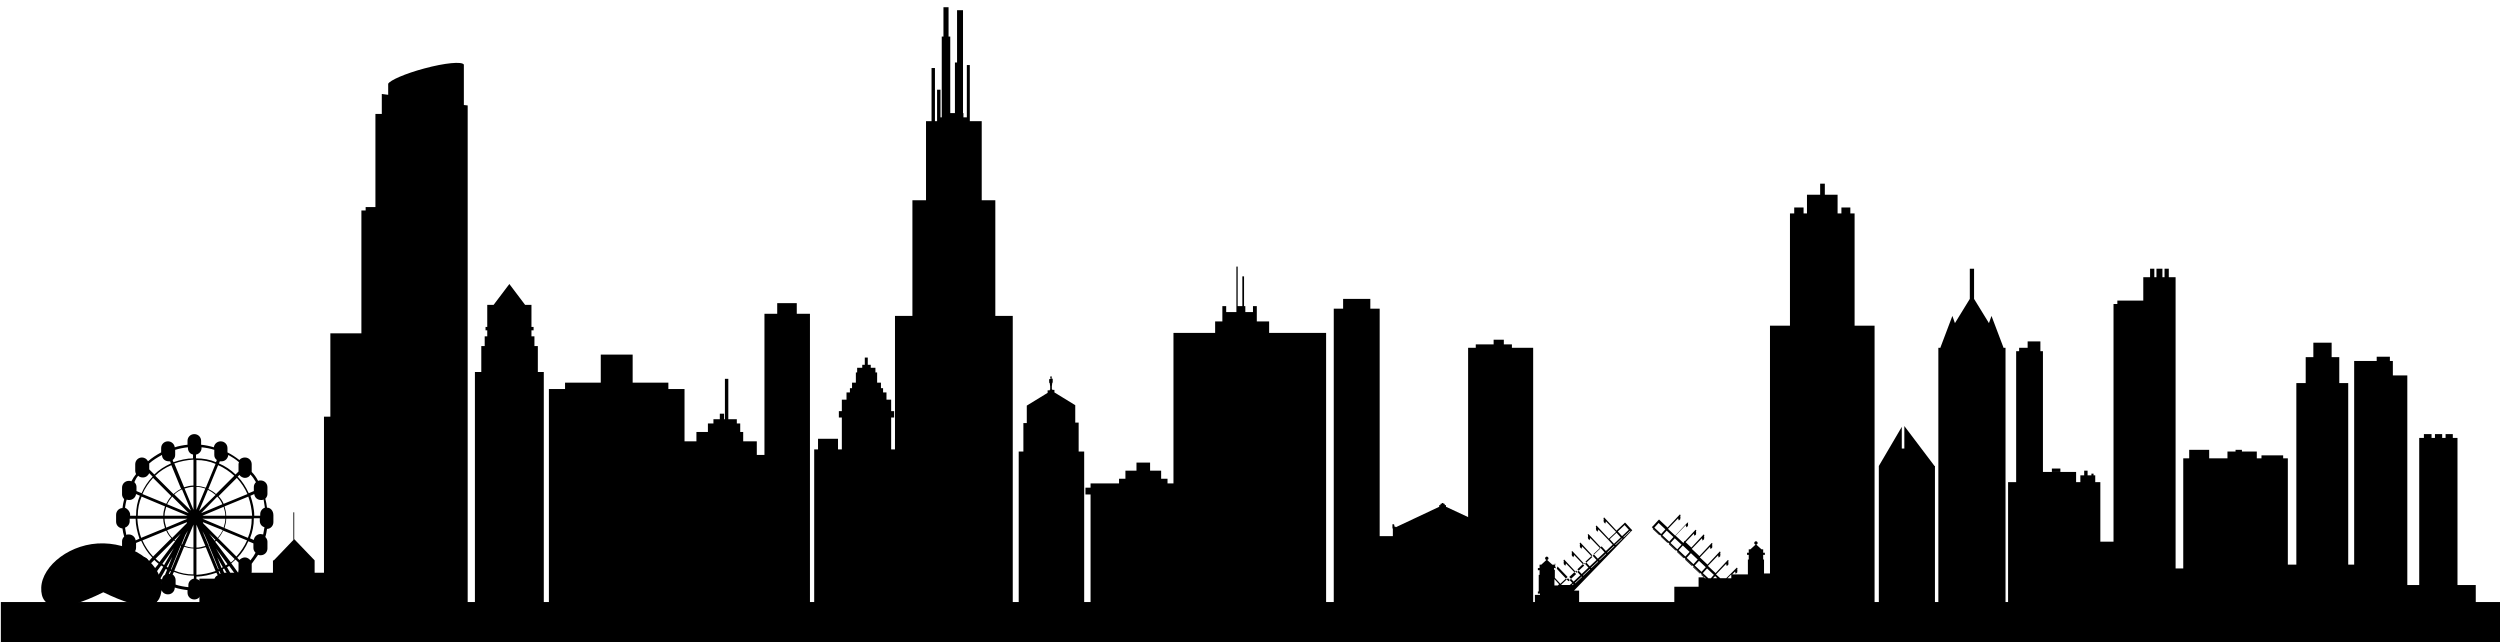<svg width="588" height="151" xmlns="http://www.w3.org/2000/svg">
 <style type="text/css">.st0{fill:#000000;}</style>

 <g>
  <title>background</title>
  <rect fill="none" id="canvas_background" height="153" width="590" y="-1" x="-1"/>
 </g>
 <g>
  <title>Layer 1</title>
  <g id="svg_1">
   <polygon id="svg_2" points="479.9,82.6 479.9,80.3 476.9,80.3 476.9,81.8 474.9,81.8 474.9,82.6 474.2,82.6 474.2,145.7 480.5,145.7 480.5,82.6 " class="st0"/>
   <polygon id="svg_3" points="576.9,103 576.9,102.1 575.2,102.1 575.2,103 574.4,103 574.4,102.1 572.7,102.1 572.7,103 571.9,103 571.9,102.1 570.1,102.1 570.1,103 569,103 569,142.3 578,142.3 578,103 " class="st0"/>
   <polygon id="svg_4" points="550.2,90.1 550.2,84 548.4,84 548.4,80.6 544.1,80.6 544.1,84 542.3,84 542.3,90.1 540.1,90.1 540.1,142.8 552.3,142.8 552.3,90.1 " class="st0"/>
   <polygon id="svg_5" points="322.3,72.6 322.3,70.3 315.9,70.3 315.9,72.6 313.7,72.6 313.7,143.1 324.5,143.1 324.5,72.6 " class="st0"/>
   <polygon id="svg_6" points="298.5,78.3 298.5,75.6 295.6,75.6 295.6,73.4 295.6,72 294.7,72 294.7,73.4 292.9,73.4 292.9,72 292.6,72 292.6,65 292.2,65 292.2,72 291.1,72 291.1,62.7 290.8,62.7 290.8,72 290.8,72.7 290.8,73.4 288.4,73.4 288.4,72 287.5,72 287.5,73.4 287.5,75.6 285.8,75.6 285.8,78.3 276,78.3 276,142.1 311.9,142.1 311.9,78.3 " class="st0"/>
   <polygon id="svg_7" points="505.4,71.5 505.4,70.7 498,70.7 498,71.5 497.1,71.5 497.1,143.1 506.3,143.1 506.3,71.5 " class="st0"/>
   <polygon id="svg_8" points="234.1,74.3 234.1,47.1 230.9,47.1 230.9,28.5 228.1,28.5 228.1,15.3 227.4,15.3 227.4,27.6 226.6,27.6 226.6,26.6 226.5,26.6 226.5,2.4 225.1,2.4 225.1,14.7 224.6,14.7 224.6,26.6 223.5,26.6 223.5,8.6 223.1,8.6 223.1,1.7 221.9,1.7 221.9,8.6 221.5,8.6 221.5,27.6 221.2,27.6 221.2,21.1 220.4,21.1 220.4,28.5 219.9,28.5 219.9,16 219.1,16 219.1,28.5 217.8,28.5 217.8,47.1 214.6,47.1 214.6,74.3 210.5,74.3 210.5,142.3 214.6,142.3 234.1,142.3 238.2,142.3 238.2,74.3 " class="st0"/>
   <polygon id="svg_9" points="562.8,88.3 562.8,84.9 562.1,84.9 562.1,83.9 559,83.9 559,84.9 553.7,84.9 553.7,88.3 553.7,89.8 553.7,142.2 566.2,142.2 566.2,88.3 " class="st0"/>
   <polygon id="svg_10" points="537,107.8 537,107.1 531.9,107.1 531.9,107.8 530.8,107.8 530.8,106.2 527.3,106.2 527.3,105.8 525.8,105.8 525.8,106.2 523.9,106.2 523.9,107.8 519.6,107.8 519.6,105.8 514.9,105.8 514.9,107.8 513.5,107.8 513.5,142.3 538.1,142.3 538.1,107.8 " class="st0"/>
   <polygon id="svg_11" points="355.6,81.8 355.6,81 353.7,81 353.7,79.9 351.3,79.9 351.3,81 347.1,81 347.1,81.8 345.3,81.8 345.3,143.5 360.6,143.5 360.6,81.8 " class="st0"/>
   <polygon id="svg_12" points="436.2,76.6 436.2,50.2 435.2,50.2 435.2,48.8 433.1,48.8 433.1,50.2 432.2,50.2 432.2,45.8 429.2,45.8 429.2,43.2 428.1,43.2 428.1,45.8 425,45.8 425,50.2 424.2,50.2 424.2,48.8 422,48.8 422,50.2 421,50.2 421,76.6 416.3,76.6 416.3,142.3 421,142.3 436.2,142.3 440.9,142.3 440.9,76.6 " class="st0"/>
   <polygon id="svg_13" points="187.4,73.8 187.4,71.3 182.8,71.3 182.8,73.8 179.8,73.8 179.8,142.5 190.5,142.5 190.5,73.8 " class="st0"/>
   <polygon id="svg_14" points="510.1,65.2 510.1,63.2 509.1,63.2 509.1,65.2 508.6,65.2 508.6,63.2 507.2,63.2 507.2,65.2 506.7,65.2 506.7,63.2 505.7,63.2 505.7,65.2 504.1,65.2 504.1,142.6 511.7,142.6 511.7,65.2 " class="st0"/>
   <polygon id="svg_15" points="455,109.6 447.9,100.2 447.9,105.5 447.3,105.5 447.3,100.4 441.9,109.6 441.9,109.6 441.9,110.3 441.9,142.3 455.1,142.3 455.1,109.6 " class="st0"/>
   <g id="svg_16">
    <polygon id="svg_17" points="492.8,113.4 492.8,111.8 492.4,111.8 492.4,111.4 491.9,111.4 491.9,111.8 491,111.8 491,110.7 490.2,110.7 490.2,111.8 489.3,111.8 489.3,113.4 488.3,113.4 488.3,111 476.9,111 476.9,113.4 472.3,113.4 472.3,142.9 494,142.9 494,113.4 " class="st0"/>
    <rect id="svg_18" height="0.8" width="2" class="st0" y="110.2" x="482.6"/>
   </g>
   <rect id="svg_19" height="15.5" width="15.8" class="st0" y="127.5" x="196.6"/>
   <rect id="svg_20" height="4.9" width="7.9" class="st0" y="138" x="393.8"/>
   <rect id="svg_21" height="9.8" width="20.8" class="st0" y="133.7" x="509.2"/>
   <rect id="svg_22" height="5.6" width="23.3" class="st0" y="137.6" x="559"/>
   <rect id="svg_23" height="10.2" width="23.3" class="st0" y="132.8" x="533.7"/>
   <rect id="svg_24" height="16.1" width="7.9" class="st0" y="127.4" x="491.3"/>
   <path id="svg_25" d="m253.7,106.1l0,-6.7l-0.8,0l0,-4.1l-4.9,-3l0,-0.6l-0.5,0l0,-0.1l-0.1,-0.1l0,-0.7l0.1,-0.8l0.1,0c0,0 0,-0.8 0,-0.9c-0.1,0 -0.3,-0.1 -0.3,-0.1l0,0l0,-0.1c0,0 0.1,-0.1 0.1,-0.2c0,-0.1 -0.1,-0.2 -0.2,-0.2c-0.1,0 -0.2,0.1 -0.2,0.2c0,0.1 0,0.1 0.1,0.2l0,0.1l0,0.1c0,0 -0.2,0 -0.3,0.1c-0.1,0 0,0.9 0,0.9l0.1,0l0.1,0.8l0,0.7l-0.1,0.1l0,0.1l-0.5,0l0,0.6l-4.9,3l0,4.1l-0.8,0l0,6.7l-1.1,0l0,37l15.4,0l0,-37l-1.3,0l0,-0.1z" class="st0"/>
   <polygon id="svg_26" points="215.2,105.7 215.2,103.2 210.5,103.2 210.5,105.7 209.6,105.7 209.6,98.2 210.3,98.2 210.3,96.7 209.6,96.7 209.6,94 208.5,94 208.5,92.3 207.7,92.3 207.7,91.3 207.2,91.3 207.2,90 206.3,90 206.3,88.9 206.3,87.6 205.9,87.6 205.9,86.5 204.8,86.5 204.8,85.8 204.1,85.8 204.1,84.1 203.4,84.1 203.4,85.8 202.8,85.8 202.8,86.5 201.6,86.5 201.6,87.6 201.3,87.6 201.3,88.9 201.3,90 200.4,90 200.4,91.3 199.9,91.3 199.9,92.3 199.1,92.3 199.1,94 198,94 198,96.7 197.3,96.7 197.3,98.2 198,98.2 198,105.7 197.1,105.7 197.1,103.2 192.4,103.2 192.4,105.7 191.5,105.7 191.5,142.3 216.1,142.3 216.1,105.7 " class="st0"/>
   <polygon id="svg_27" points="282.5,114.7 281.3,114.7 281.3,113.7 274.6,113.7 274.6,112.6 273.1,112.6 273.1,110.7 270.5,110.7 270.5,108.8 267.3,108.8 267.3,110.7 264.7,110.7 264.7,112.6 263.2,112.6 263.2,113.7 256.5,113.7 256.5,114.7 255.3,114.7 255.3,116.3 256.5,116.3 256.5,144.7 281.3,144.7 281.3,116.3 282.5,116.3 " class="st0"/>
   <polygon id="svg_28" points="351.1,126.1 351.1,124.3 351.2,124.3 351.2,124 351.2,123.6 351.2,123.3 350.8,123.3 350.8,123.6 350.7,123.6 350.7,124 350.4,124 350.4,124 340.1,119.2 340.1,118.8 339.8,118.8 339.8,118.5 339.5,118.5 339.5,118.3 339.1,118.3 339.1,118.5 338.8,118.5 338.8,118.8 338.5,118.8 338.5,119.2 328.3,124 328.3,123.9 328,123.9 328,123.6 327.9,123.6 327.9,123.3 327.5,123.3 327.5,123.6 327.5,123.9 327.5,124.3 327.6,124.3 327.6,126.1 320.3,126.1 320.3,142.3 327.6,142.3 327.8,142.3 350.8,142.3 351.1,142.3 358.4,142.3 358.4,126.1 " class="st0"/>
   <g id="svg_29">
    <path id="svg_30" d="m383.9,124.7l-0.1,-0.1l0,0l-0.1,-0.1l0,0l-0.2,-0.2l0,0l-1,-1.1l0,0l-0.3,-0.3l0,0l-0.3,0.3l-1.6,1.5l-0.1,0.1l-2.9,-3.1l-0.1,0.1l0,0l-0.1,0.1l0.1,0.1c0,0 0,0.1 0,0.1c0,0.1 0,0.1 0,0.2c0,0.1 -0.1,0.1 0,0.3c0,0 0,0.1 0,0.2c0,0 0.1,0 0.1,0.1c0.1,0.1 0.1,0.1 0.2,0.2c0,0 0.1,0.1 0.1,0c0,0 0,-0.1 0,-0.1c0,-0.2 0.2,-0.2 0.1,-0.3c0,0 0,0 0,-0.1l2.4,2.5l0,0l-1.6,1.5l-0.1,0.1l-2.9,-3.1l-0.1,0.1l0,0l-0.1,0.1l0.1,0.1c0,0 0,0.1 0,0.1c0,0.1 0,0.1 0,0.2c0,0.1 -0.1,0.1 0,0.3c0,0 0,0.1 0,0.2c0,0 0.1,0 0.1,0.1c0.1,0.1 0.1,0.1 0.2,0.2c0,0 0.1,0.1 0.1,0c0,0 0,-0.1 0,-0.1c0,-0.2 0.2,-0.2 0.1,-0.3c0,0 0,0 0,-0.1l2.4,2.5l-0.1,0.1l-1.6,1.5l-0.1,0.1l-2.9,-3.1l-0.1,0.1l0,0l-0.1,0.1l0.1,0.1c0,0 0,0.1 0,0.1c0,0.1 0,0.1 0,0.2c0,0.1 -0.1,0.1 0,0.3c0,0 0,0.1 0,0.2c0,0 0.1,0 0.1,0.1c0.1,0.1 0.1,0.1 0.2,0.2c0,0 0.1,0.1 0.1,0c0,0 0,-0.1 0,-0.1c0,-0.2 0.2,-0.2 0.1,-0.3c0,0 0,0 0,-0.1l2.4,2.5l-0.1,0.1l-1.6,1.5l-0.1,0.1l-2.9,-3.1l-0.1,0.1l0,0l-0.1,0.1l0.1,0.1c0,0 0,0.1 0,0.1c0,0.1 0,0.1 0,0.2c0,0.1 -0.1,0.1 0,0.3c0,0 0,0.1 0,0.2c0,0 0.1,0 0.1,0.1c0.1,0.1 0.1,0.1 0.2,0.2c0,0 0.1,0.1 0.1,0c0,0 0,-0.1 0,-0.1c0,-0.2 0.2,-0.2 0.1,-0.3c0,0 0,0 0,-0.1l2.4,2.5l-0.1,0.1l-1.6,1.5l-0.1,0.1l-2.9,-3.1l-0.1,0.1l0,0l-0.1,0.1l0.1,0.1c0,0 0,0.1 0,0.1c0,0.1 0,0.1 0,0.2c0,0.1 -0.1,0.1 0,0.3c0,0 0,0.1 0,0.2c0,0 0.1,0 0.1,0.1c0.1,0.1 0.1,0.1 0.2,0.2c0,0 0.1,0.1 0.1,0c0,0 0,-0.1 0,-0.1c0,-0.2 0.2,-0.2 0.1,-0.3c0,0 0,-0.1 0,-0.1l2.4,2.5l-0.1,0.1l-1.6,1.5l-0.1,0.1l-2.9,-3.1l-0.1,0.1l0,0l-0.1,0.1l0.1,0.1c0,0 0,0.1 0,0.1c0,0.1 0,0.1 0,0.2c0,0.1 -0.1,0.1 0,0.3c0,0 0,0.1 0,0.2c0,0 0.1,0 0.1,0.1c0.1,0.1 0.1,0.1 0.2,0.2c0,0 0.1,0.1 0.1,0c0,0 0,-0.1 0,-0.1c0,-0.2 0.2,-0.2 0.1,-0.3c0,0 0,-0.1 0,-0.1l2.4,2.5l-0.1,0.1l-1.6,1.5l-0.1,0.1l-2.9,-3.1l-0.1,0.1l0,0l0,0l0,-0.1l-0.4,0l0,-0.8l-0.4,0l-1.2,-1.1c0.2,-0.1 0.3,-0.2 0.3,-0.4c0,-0.2 -0.2,-0.4 -0.4,-0.4c-0.2,0 -0.4,0.2 -0.4,0.4c0,0.2 0.1,0.3 0.3,0.4l-1.2,1.1l-0.4,0l0,0.8l-0.4,0l0,0.5l0.4,0l0,1.1l-0.2,0l0,3.9l-0.2,0l0,0.5l0.5,0l0,0.3l-1.2,0l0,3.7l3.5,0l1.5,0l5.4,0l0,-4.7l-1.2,0l13.7,-14.2zm-17.3,12.8l-0.2,0.2l-0.8,0l0,-1.5l1.1,1.2l-0.1,0.1zm3.1,0.1l0.3,-0.3l0.1,0.1l-0.2,0.2l-0.2,0zm0.8,-0.4l-0.1,-0.1l1.6,-1.5l0.1,0.1l-1.6,1.5zm1.9,-1.8l-0.1,-0.1l1.6,-1.5l0.1,0.1l-1.6,1.5zm1.9,-1.8l-0.1,-0.1l1.6,-1.5l0.1,0.1l-1.6,1.5zm1.9,-1.8l-0.1,-0.1l1.6,-1.5l0.1,0.1l-1.6,1.5zm1.9,-1.8l-0.1,-0.1l1.6,-1.5l0.1,0.1l-1.6,1.5zm1.9,-1.8l-0.1,-0.1l1.6,-1.5l0.1,0.1l-1.6,1.5zm3.5,-3.3l-1.6,1.5l-0.1,-0.1l1.6,-1.5l0.1,0.1zm-1.4,-1.4l1,1.1l-1.6,1.5l-1,-1.1l1.6,-1.5zm-1.9,1.8l1,1.1l-1.6,1.5l-1,-1.1l1.6,-1.5zm-1.9,1.7l1,1.1l-1.6,1.5l-1,-1.1l1.6,-1.5zm-1.9,1.8l1,1.1l-1.6,1.5l-1,-1.1l1.6,-1.5zm-1.9,1.8l1,1.1l-1.6,1.5l-1,-1.1l1.6,-1.5zm-1.9,1.8l1,1.1l-1.6,1.5l-1,-1.1l1.6,-1.5zm-1.9,1.8l1,1.1l-1.6,1.5l-1,-1.1l1.6,-1.5zm-1.9,1.8l1,1.1l-0.6,0.5l-1.9,0l-0.1,-0.1l1.6,-1.5zm-3.5,-3.2l0.4,0l0,-0.3l0.1,0.1c0,0 0,0.1 0,0.1c0,0.1 0,0.1 0,0.2c0,0.1 -0.1,0.1 0,0.3c0,0 0,0.1 0,0.2c0,0 0.1,0 0.1,0.1c0.1,0.1 0.1,0.1 0.2,0.2c0,0 0.1,0.1 0.1,0c0,0 0,-0.1 0,-0.1c0,-0.2 0.2,-0.2 0.1,-0.3c0,0 0,-0.1 0,-0.1l2.4,2.5l-0.1,0.1l-1.6,1.5l0,0l-1.3,-1.4l0,-1.9l-0.2,0l0,-1.2l-0.2,0z" class="st0"/>
    <path id="svg_31" d="m414.9,135.1l0,-3.5l-0.2,0l0,-1.1l0.4,0l0,-0.5l-0.4,0l0,-0.8l-0.4,0l-1.2,-1.1c0.2,-0.1 0.3,-0.2 0.3,-0.4c0,-0.2 -0.2,-0.4 -0.4,-0.4c-0.2,0 -0.4,0.2 -0.4,0.4c0,0.2 0.1,0.3 0.3,0.4l-1.2,1.1l-0.4,0l0,0.8l-0.4,0l0,0.5l0.4,0l0,1.1l-0.2,0l0,3.5l-3.7,0l0.7,-0.7c0,0 0,0 0,0.1c0,0.1 0.1,0.2 0.1,0.3c0,0 0,0.1 0,0.1c0,0.1 0.1,0 0.1,0c0.1,-0.1 0.1,-0.1 0.2,-0.2c0,0 0.1,0 0.1,-0.1c0,0 0,-0.1 0,-0.2c0.1,-0.2 0,-0.2 0,-0.3c0,-0.1 0,-0.1 0,-0.2c0,0 0,-0.1 0,-0.1l0.1,-0.1l-0.1,-0.1l0,0l-0.1,-0.1l-2.5,2.5l-1.4,0l-0.9,-0.8l-0.1,-0.1l2.4,-2.5c0,0 0,0 0,0.1c0,0.1 0.1,0.2 0.1,0.3c0,0 0,0.1 0,0.1c0,0.1 0.1,0 0.1,0c0.1,-0.1 0.1,-0.1 0.2,-0.2c0,0 0.1,0 0.1,-0.1c0,0 0,-0.1 0,-0.2c0.1,-0.2 0,-0.2 0,-0.3c0,-0.1 0,-0.1 0,-0.2c0,0 0,-0.1 0,-0.1l0.1,-0.1l-0.1,-0.1l0,0l-0.1,-0.1l-2.9,3.1l-0.1,-0.1l-1.6,-1.5l-0.1,-0.1l2.4,-2.5c0,0 0,0 0,0.1c0,0.1 0.1,0.2 0.1,0.3c0,0 0,0.1 0,0.1c0,0.1 0.1,0 0.1,0c0.1,-0.1 0.1,-0.1 0.2,-0.2c0,0 0.1,0 0.1,-0.1c0,0 0,-0.1 0,-0.2c0.1,-0.2 0,-0.2 0,-0.3c0,-0.1 0,-0.1 0,-0.2c0,0 0,-0.1 0,-0.1l0.1,-0.1l-0.1,-0.1l0,0l-0.1,-0.1l-2.9,3.1l-0.1,-0.1l-1.6,-1.5l-0.1,-0.1l2.4,-2.5c0,0 0,0 0,0.1c0,0.1 0.1,0.2 0.1,0.3c0,0 0,0.1 0,0.1c0,0.1 0.1,0 0.1,0c0.1,-0.1 0.1,-0.1 0.2,-0.2c0,0 0.1,0 0.1,-0.1c0,0 0,-0.1 0,-0.2c0.1,-0.2 0,-0.2 0,-0.3c0,-0.1 0,-0.1 0,-0.2c0,0 0,-0.1 0,-0.1l0.1,-0.1l-0.1,-0.1l0,0l-0.1,-0.1l-2.9,3.1l-0.1,-0.1l-1.6,-1.5l-0.1,-0.1l2.4,-2.5c0,0 0,0 0,0.1c0,0.1 0.1,0.2 0.1,0.3c0,0 0,0.1 0,0.1c0,0.1 0.1,0 0.1,0c0.1,-0.1 0.1,-0.1 0.2,-0.2c0,0 0.1,0 0.1,-0.1c0,0 0,-0.1 0,-0.2c0.1,-0.2 0,-0.2 0,-0.3c0,-0.1 0,-0.1 0,-0.2c0,0 0,-0.1 0,-0.1l0.1,-0.1l-0.1,-0.1l0,0l-0.1,-0.1l-2.9,3.1l-0.1,-0.1l-1.6,-1.5l-0.1,0.8l2.4,-2.5c0,0 0,0 0,0.1c0,0.1 0.1,0.2 0.1,0.3c0,0 0,0.1 0,0.1c0,0 0.1,0 0.1,0c0.1,-0.1 0.1,-0.1 0.2,-0.2c0,0 0.1,0 0.1,-0.1c0,0 0,-0.1 0,-0.2c0.1,-0.2 0,-0.2 0,-0.3c0,-0.1 0,-0.1 0,-0.2c0,0 0,-0.1 0,-0.1l0.1,-0.1l-0.1,-0.1l0,0l-0.1,-0.1l-2.9,3.1l-0.1,-0.1l-1.6,-1.5l-0.1,-0.1l2.4,-2.5c0,0 0,0 0,0.1c0,0.1 0.1,0.2 0.1,0.3c0,0 0,0.1 0,0.1c0,0 0.1,0 0.1,0c0.1,-0.1 0.1,-0.1 0.2,-0.2c0,0 0.1,0 0.1,-0.1c0,0 0,-0.1 0,-0.2c0.1,-0.2 0,-0.2 0,-0.3c0,-0.1 0,-0.1 0,-0.2c0,0 0,-0.1 0,-0.1l0.1,-0.1l-0.1,0.2l0,0l-0.1,-0.1l-2.9,3.1l-0.1,-0.1l-1.6,-1.5l0,0l2.4,-2.5c0,0 0,0 0,0.1c0,0.1 0.1,0.2 0.1,0.3c0,0 0,0.1 0,0.1c0,0 0.1,0 0.1,0c0.1,-0.1 0.1,-0.1 0.2,-0.2c0,0 0.1,0 0.1,-0.1c0,0 0,-0.1 0,-0.2c0.1,-0.2 0,-0.2 0,-0.3c0,-0.1 0,-0.1 0,-0.2c0,0 0,-0.1 0,-0.1l0.1,-0.1l-0.1,-0.1l0,0l-0.1,-0.1l-2.9,3.1l-0.1,-0.1l-1.6,-1.5l-0.3,-0.3l0,0l-0.3,0.3l0,0l-1,1.1l0,0l-0.2,0.2l0,0l-0.1,0.1l0,0l-0.1,0.1l12.5,11.8l-1.5,0l0,6.3l7.9,0l1.3,0l7.6,0l0,-7.2l-1.4,0l0,0.2zm-7.7,0l0,0.9l-0.9,0l0.9,-0.9zm-3.8,0.4l0.5,0.5l-1,0l0.5,-0.5zm-1.9,-1.8l1.6,1.5l-0.7,0.8l-0.6,0l-1.3,-1.2l1,-1.1zm-1.9,-1.8l1.6,1.5l-1,1.1l-1.6,-1.5l1,-1.1zm-1.9,-1.8l1.6,1.5l-1,1.1l-1.6,-1.5l1,-1.1zm-1.9,-1.8l1.6,1.5l-1,1.1l-1.6,-1.5l1,-1.1zm-1.9,-1.7l1.6,1.5l-1,1.1l-1.6,-1.5l1,-1.1zm-1.9,-1.8l1.6,1.5l-1,1.1l-1.6,-1.5l1,-1.1zm-1.9,-1.8l1.6,1.5l-1,1.1l-1.6,-1.5l1,-1.1zm0.2,2.9l-1.6,-1.5l0.1,-0.1l1.6,1.5l-0.1,0.1zm1.9,1.8l-1.6,-1.5l0.1,-0.1l1.6,1.5l-0.1,0.1zm1.9,1.8l-1.6,-1.5l0.1,-0.1l1.6,1.5l-0.1,0.1zm1.9,1.8l-1.6,-1.5l0.1,-0.1l1.6,1.5l-0.1,0.1zm1.9,1.8l-1.6,-1.5l0.1,-0.1l1.6,1.5l-0.1,0.1zm1.9,1.8l-1.6,-1.5l0.1,-0.1l1.6,1.5l-0.1,0.1zm0.3,0.3l0.1,-0.1l1,0.9l-0.2,0l-0.9,-0.8z" class="st0"/>
   </g>
   <polygon id="svg_32" points="471.2,81.8 471.2,81.7 468.4,74.3 467.8,76 464.3,70.3 464.3,70.3 464.3,63.2 463.3,63.2 463.3,70.3 463.3,70.3 459.8,76 459.2,74.3 456.4,81.7 456.4,81.8 455.9,81.8 455.9,142 471.7,142 471.7,81.8 " class="st0"/>
   <polygon id="svg_33" points="126.5,87.5 126.5,81.4 125.7,81.4 125.7,79.1 125,79.1 125,77.7 125.5,77.7 125.5,76.9 125,76.9 125,71.7 123.5,71.7 119.8,66.8 116.1,71.7 114.6,71.7 114.6,76.9 114.2,76.9 114.2,77.7 114.6,77.7 114.6,79.1 114,79.1 114,81.4 113.2,81.4 113.2,87.5 111.7,87.5 111.7,143.1 127.9,143.1 127.9,87.5 " class="st0"/>
   <polygon id="svg_34" points="157.2,91.5 157.2,90 148.8,90 148.8,83.4 141.3,83.4 141.3,90 132.9,90 132.9,91.5 129.1,91.5 129.1,143 161,143 161,91.5 " class="st0"/>
   <polygon id="svg_35" points="178,107 178,103.8 174.8,103.8 174.8,101.6 174.1,101.6 174.1,99.6 173.3,99.6 173.3,98.6 171.3,98.6 171.3,89.1 170.5,89.1 170.5,98.6 170.3,98.6 170.3,97.3 169.3,97.3 169.3,98.6 167.8,98.6 167.8,99.6 166.5,99.6 166.5,101.6 163.8,101.6 163.8,103.8 140.2,103.8 140.2,107 140.2,109.7 140.2,142.5 181.9,142.5 181.9,107 " class="st0"/>
   <path id="svg_36" d="m24.4,127.8c-7.7,-0.2 -14.5,5.2 -14.7,10.4c-0.2,5.2 4.6,6.1 14.6,1.1c9.3,4.5 13.6,4.2 13.7,-1c0.2,-5.2 -5.9,-10.3 -13.6,-10.5z" class="st0"/>
   <rect id="svg_37" height="6.3" width="23.8" class="st0" y="136.7" x="162.3"/>
   <path id="svg_38" d="m109.1,24.7l0,-9.5l0,0c-0.4,-0.8 -4.5,-0.4 -9.3,0.9c-4.5,1.2 -8.1,2.8 -8.5,3.6l0,0l0,2.6l-1.5,-0.2l0,4.7l-1.5,0l0,21.9l-2.3,0l0,0.8l-1,0l0,28.9l-7.3,0l0,19.6l-1.5,0l0,45.4l12.1,0l3.7,0l18,0l0,-114.5l0,-2l0,-2.1l-0.9,-0.1z" class="st0"/>
   <polygon id="svg_39" points="86.2,136.1 86.2,134.7 74,134.7 74,131.8 74,131.8 69.2,126.8 69.2,120.5 69,120.5 69,127 64.4,131.8 64.2,131.8 64.2,134.7 52.1,134.7 52.1,136.1 46.9,136.1 46.9,142.3 91.3,142.3 91.3,136.1 " class="st0"/>
   <path id="svg_40" d="m62.8,119.4c-0.1,-0.7 -0.2,-1.4 -0.4,-2.1c0.3,-0.3 0.5,-0.7 0.5,-1.1l0,-1.6c0,-0.9 -0.7,-1.6 -1.6,-1.6c-0.2,0 -0.4,0 -0.6,0.1c-0.4,-0.8 -0.9,-1.5 -1.5,-2.1c0,-0.1 0,-0.1 0,-0.2l0,-1.6c0,-0.9 -0.7,-1.6 -1.6,-1.6c-0.5,0 -1,0.2 -1.3,0.6c-0.9,-0.7 -1.8,-1.3 -2.8,-1.8l0,-1c0,-0.9 -0.7,-1.6 -1.6,-1.6c-0.8,0 -1.5,0.6 -1.6,1.4c-1,-0.3 -2,-0.5 -3,-0.6l0,-0.9c0,-0.9 -0.7,-1.6 -1.6,-1.6c-0.9,0 -1.6,0.7 -1.6,1.6l0,0.9c-1,0.1 -2.1,0.3 -3,0.6c-0.1,-0.8 -0.8,-1.4 -1.6,-1.4c-0.9,0 -1.6,0.7 -1.6,1.6l0,1c-1.1,0.6 -2.2,1.3 -3.1,2.1c-0.2,-0.5 -0.8,-0.9 -1.4,-0.9c-0.9,0 -1.6,0.7 -1.6,1.6l0,1.6c0,0.2 0.1,0.5 0.2,0.7c-0.4,0.5 -0.8,1.1 -1.1,1.7c-0.2,-0.1 -0.4,-0.1 -0.6,-0.1c-0.9,0 -1.6,0.7 -1.6,1.6l0,1.6c0,0.4 0.2,0.8 0.5,1.1c-0.2,0.7 -0.3,1.4 -0.4,2.1c-0.8,0 -1.5,0.7 -1.5,1.6l0,1.6c0,0.9 0.7,1.5 1.5,1.6c0.1,0.7 0.2,1.3 0.4,1.9c-0.3,0.3 -0.5,0.7 -0.5,1.1l0,1.6c0,0.9 0.7,1.6 1.6,1.6c0.2,0 0.4,0 0.6,-0.1c0.3,0.6 0.7,1.1 1.1,1.6c-0.1,0.2 -0.2,0.4 -0.2,0.7l0,1.6c0,0.9 0.7,1.6 1.6,1.6c0.6,0 1.2,-0.4 1.4,-0.9c0.1,0.1 0.2,0.2 0.3,0.3l-5.4,7.2l0.6,0.5l5.4,-7.2c0.3,0.2 0.5,0.4 0.8,0.5l-3.6,6.3l0.7,0.4l3.6,-6.3c0.2,0.1 0.5,0.3 0.7,0.4l-2.4,5.6l0.7,0.3l1.8,-4.2c0.2,0.6 0.8,1 1.5,1c0.9,0 1.6,-0.7 1.6,-1.6c1,0.3 2,0.5 3,0.6l0,0.6c0,0.9 0.7,1.6 1.6,1.6c0.9,0 1.6,-0.7 1.6,-1.6l0,-0.6c1,-0.1 2.1,-0.3 3,-0.6c0,0.9 0.7,1.6 1.6,1.6c0.7,0 1.3,-0.4 1.5,-1l1.8,4.2l0.7,-0.3l-2.4,-5.6c0.2,-0.1 0.5,-0.2 0.7,-0.4l3.6,6.3l0.7,-0.4l-3.6,-6.3c0.3,-0.2 0.5,-0.3 0.8,-0.5l5.4,7.2l0.6,-0.5l-5.3,-7.1c0.3,0.3 0.7,0.6 1.2,0.6c0.9,0 1.6,-0.7 1.6,-1.6l0,-1.6c0,-0.1 0,-0.2 0,-0.2c0.5,-0.7 1,-1.4 1.5,-2.1c0.2,0.1 0.4,0.1 0.6,0.1c0.9,0 1.6,-0.7 1.6,-1.6l0,-1.6c0,-0.4 -0.2,-0.8 -0.5,-1.1c0.2,-0.6 0.3,-1.3 0.4,-1.9c0.8,0 1.5,-0.7 1.5,-1.6l0,-1.6c0,-1.1 -0.7,-1.8 -1.5,-1.8zm-25.3,12.8c-0.3,-0.3 -0.6,-0.5 -0.9,-0.8l4.3,-4.3c0.1,0.1 0.2,0.2 0.3,0.2l-3.7,4.9zm3.4,-3.3l-2.3,4c-0.2,-0.1 -0.3,-0.2 -0.4,-0.3l2.7,-3.7zm-11.5,-9.5c0.1,-0.6 0.2,-1.3 0.4,-1.9c0.2,0.1 0.4,0.1 0.6,0.1c0.8,0 1.5,-0.6 1.6,-1.4l0.9,0.4c-0.6,1.4 -0.9,3 -0.9,4.7l-1.4,0l0,-0.4c-0.1,-0.7 -0.6,-1.2 -1.2,-1.5zm9.3,1.9c0,-0.7 0.2,-1.4 0.4,-2.1l5,2.1l-5.4,0zm5.4,0.7l-5,2.1c-0.2,-0.7 -0.4,-1.4 -0.4,-2.1l5.4,0zm-10.6,-5.8c0.6,-1.4 1.5,-2.7 2.5,-3.8l4.3,4.3c-0.5,0.5 -0.9,1.2 -1.2,1.8l-5.6,-2.3zm5.3,2.9c-0.2,0.7 -0.4,1.4 -0.4,2.2l-6,0c0,-1.6 0.3,-3.1 0.9,-4.5l5.5,2.3zm-0.4,2.9c0,0.8 0.2,1.5 0.4,2.2l-5.6,2.3c-0.5,-1.4 -0.8,-2.9 -0.9,-4.5l6.1,0zm0.7,2.8c0.3,0.7 0.7,1.3 1.2,1.8l-4.3,4.3c-1,-1.1 -1.9,-2.4 -2.5,-3.8l5.6,-2.3zm1.9,2.2l1.5,-1.5l-1.3,1.7c0,-0.1 -0.1,-0.2 -0.2,-0.2zm-0.5,-0.5c-0.5,-0.5 -0.9,-1.1 -1.2,-1.8l4.7,-1.9l-0.1,0.3l-3.4,3.4zm3.1,-0.7l0.6,-1l-1.4,3.3c0,0 -0.1,0 -0.1,-0.1l0.9,-2.2zm-4.3,-7.2c0.3,-0.6 0.7,-1.2 1.2,-1.8l3.9,3.9l-5.1,-2.1zm1.7,-2.3c0.5,-0.5 1.1,-0.9 1.8,-1.2l2.1,5l-3.9,-3.8zm-0.2,-0.1l-4.3,-4.3c1.1,-1.1 2.4,-1.9 3.8,-2.5l2.3,5.6c-0.6,0.2 -1.2,0.7 -1.8,1.2zm-2.7,-9.2c0,0.9 0.7,1.5 1.6,1.5c0.1,0 0.2,0 0.3,0l0.2,0.5c-1.5,0.7 -2.8,1.5 -3.9,2.6l-1.2,-1.2l0,-1.3c0,0 0,0 0,-0.1c0.9,-0.8 1.9,-1.4 3,-2zm-5.6,4.9c0.3,0.3 0.7,0.4 1.1,0.4c0.7,0 1.2,-0.4 1.5,-1l0.8,0.8c-1.1,1.1 -2,2.5 -2.6,3.9l-1.2,-0.5l0,-1c0,-0.4 -0.2,-0.8 -0.5,-1.1c0.2,-0.5 0.5,-1.1 0.9,-1.5zm-3.1,12.2c0.6,-0.2 1.1,-0.8 1.1,-1.5l0,-0.6l1.4,0c0,1.6 0.4,3.2 0.9,4.7l-0.9,0.4c-0.1,-0.8 -0.8,-1.4 -1.6,-1.4c-0.2,0 -0.4,0 -0.6,0.1c-0.1,-0.6 -0.2,-1.2 -0.3,-1.7zm2.6,4.7l0,-1.1l1.2,-0.5c0.7,1.5 1.5,2.8 2.6,3.9l-0.8,0.9c-0.2,-0.6 -0.8,-1 -1.4,-1c-0.4,0 -0.8,0.2 -1.1,0.4c-0.4,-0.5 -0.7,-1 -1,-1.5c0.3,-0.2 0.5,-0.6 0.5,-1.1zm3.6,5.9c-0.2,-0.1 -0.4,-0.3 -0.5,-0.4c0,0 0,0 0,0l0,-1.4l1.2,-1.2c0.3,0.3 0.6,0.6 1,0.9l-1.7,2.1zm1.4,1c-0.3,-0.2 -0.5,-0.3 -0.7,-0.5l1.6,-2.2c0.2,0.1 0.3,0.2 0.5,0.3l-1.4,2.4zm1.8,-0.5c-0.4,0.2 -0.6,0.6 -0.7,1.1c-0.1,-0.1 -0.3,-0.2 -0.4,-0.2l1.3,-2.3c0.1,0.1 0.2,0.1 0.3,0.2l-0.5,1.2zm0.7,-1.7c-0.1,-0.1 -0.2,-0.1 -0.3,-0.2l1.3,-2.3l-1,2.5zm0.4,1.5c-0.1,0 -0.1,0 -0.2,0l0.3,-0.7c0.1,0 0.1,0.1 0.2,0.1l-0.3,0.6zm0.3,-1.1l2.3,-5.6c0,0 0.1,0.1 0.1,0.1l-2.3,5.6c0,-0.1 0,-0.1 -0.1,-0.1zm5.3,2.2c-0.7,0.2 -1.2,0.8 -1.2,1.5l0,0.5c-1,-0.1 -2.1,-0.3 -3,-0.6l0,-1.1c0,-0.5 -0.3,-1 -0.7,-1.3l0.3,-0.6c1.5,0.6 3,0.9 4.7,0.9l0,0.7l-0.1,0zm0,-1c-1.6,0 -3.1,-0.3 -4.5,-0.9l2.3,-5.6c0.7,0.2 1.4,0.4 2.2,0.4l0,6.1zm0,-6.3c-0.7,0 -1.4,-0.2 -2.1,-0.4l2.1,-5l0,5.4zm0,-8.9l-2.1,-5c0.7,-0.2 1.4,-0.4 2.1,-0.4l0,5.4zm0,-5.7c-0.8,0 -1.5,0.2 -2.2,0.4l-2.3,-5.6c1.4,-0.5 2.9,-0.8 4.5,-0.9l0,6.1zm0,-6.4c-1.6,0 -3.2,0.4 -4.7,0.9l-0.2,-0.5c0.4,-0.3 0.6,-0.7 0.6,-1.2l0,-1.2c1,-0.3 2,-0.5 3,-0.6l0,0.2c0,0.7 0.5,1.4 1.2,1.5l0,0.9l0.1,0zm16.8,11.6c-0.6,0.2 -1.1,0.8 -1.1,1.5l0,0.4l-1.4,0c0,-1.6 -0.4,-3.2 -0.9,-4.7l0.9,-0.4c0.1,0.8 0.7,1.4 1.6,1.4c0.2,0 0.4,0 0.6,-0.1c0.1,0.7 0.2,1.3 0.3,1.9zm-11.7,8c0.1,-0.1 0.2,-0.1 0.3,-0.2l4.3,4.3c-0.3,0.3 -0.6,0.6 -0.9,0.8l-3.7,-4.9zm2.9,5.3c-0.1,0.1 -0.3,0.2 -0.4,0.3l-2.3,-4l2.7,3.7zm-2.4,-15.9c0.5,0.5 0.9,1.1 1.2,1.8l-5,2.1l3.8,-3.9zm-4.3,3.4l2.1,-5c0.6,0.3 1.2,0.7 1.8,1.2l-3.9,3.8zm0.8,1.1l5,-2.1c0.2,0.7 0.4,1.4 0.4,2.1l-5.4,0zm5.4,0.7c0,0.7 -0.2,1.4 -0.4,2.1l-5,-2.1l5.4,0zm-0.4,-3.5c-0.3,-0.7 -0.7,-1.3 -1.2,-1.8l4.3,-4.3c1,1.1 1.9,2.4 2.5,3.8l-5.6,2.3zm-4.5,7.3l1,2.3c0,0 -0.1,0.1 -0.1,0.1l-1.4,-3.3l0.5,0.9zm-0.3,-2.7l-0.1,-0.3l4.7,1.9c-0.3,0.6 -0.7,1.2 -1.2,1.8l-3.4,-3.4zm2.9,3.9c-0.1,0.1 -0.2,0.1 -0.2,0.2l-1.3,-1.7l1.5,1.5zm0.6,-0.4c0.5,-0.5 0.9,-1.2 1.2,-1.8l5.6,2.3c-0.6,1.4 -1.5,2.7 -2.5,3.8l-4.3,-4.3zm1.5,-2.4c0.2,-0.7 0.4,-1.4 0.4,-2.2l6,0c0,1.6 -0.3,3.1 -0.9,4.5l-5.5,-2.3zm0.4,-2.9c0,-0.8 -0.2,-1.5 -0.4,-2.2l5.6,-2.3c0.5,1.4 0.8,2.9 0.9,4.5l-6.1,0zm7,-7.9c-0.3,0.3 -0.5,0.7 -0.5,1.1l0,1l-1.2,0.5c-0.7,-1.5 -1.5,-2.8 -2.6,-3.9l0.4,-0.4c0.3,0.4 0.8,0.7 1.3,0.7c0.6,0 1.1,-0.3 1.3,-0.8c0.5,0.5 0.9,1.1 1.3,1.8zm-8.5,-4.9c0.1,0 0.2,0 0.4,0c0.9,0 1.5,-0.7 1.6,-1.5c0.9,0.5 1.7,1 2.5,1.7c0,0.1 -0.1,0.3 -0.1,0.4l0,1.6c0,0.1 0,0.1 0,0.2l-0.7,0.7c-1.1,-1.1 -2.5,-2 -3.9,-2.6l0.2,-0.5zm3.4,3.4l-4.3,4.3c-0.5,-0.5 -1.2,-0.9 -1.8,-1.2l2.3,-5.6c1.4,0.6 2.7,1.5 3.8,2.5zm-8.9,-5c0.7,-0.2 1.2,-0.8 1.2,-1.5l0,-0.2c1,0.1 2.1,0.3 3,0.6l0,1.2c0,0.5 0.2,0.9 0.6,1.2l-0.2,0.5c-1.4,-0.6 -3,-0.9 -4.7,-0.9l0,-0.9l0.1,0zm0,1.3c1.6,0 3.1,0.3 4.5,0.9l-2.3,5.6c-0.7,-0.2 -1.4,-0.4 -2.2,-0.4l0,-6.1zm0,6.3c0.7,0 1.4,0.2 2.1,0.4l-2.1,5l0,-5.4zm0,8.9l2.1,5c-0.7,0.2 -1.4,0.4 -2.1,0.4l0,-5.4zm0,5.7c0.8,0 1.5,-0.2 2.2,-0.4l2.3,5.6c-1.4,0.5 -2.9,0.8 -4.5,0.9l0,-6.1zm4.2,7.4l0,1.1c-1,0.3 -2,0.5 -3,0.6l0,-0.5c0,-0.8 -0.5,-1.4 -1.2,-1.5l0,-0.6c1.6,0 3.2,-0.4 4.7,-0.9l0.3,0.6c-0.5,0.2 -0.8,0.7 -0.8,1.2zm0.9,-2.6l-2.3,-5.6c0,0 0.1,0 0.1,-0.1l2.3,5.6c0,0.1 -0.1,0.1 -0.1,0.1zm0.4,1.1l-0.3,-0.6c0.1,0 0.1,-0.1 0.2,-0.1l0.3,0.7c-0.1,-0.1 -0.1,0 -0.2,0zm-0.6,-3.9l1.3,2.3c-0.1,0.1 -0.2,0.1 -0.3,0.2l-1,-2.5zm2.5,5.2c-0.1,-0.5 -0.3,-0.9 -0.7,-1.1l-0.5,-1.3c0.1,-0.1 0.2,-0.1 0.3,-0.2l1.3,2.3c-0.1,0.1 -0.3,0.2 -0.4,0.3zm1.1,-0.6l-1.3,-2.3c0.2,-0.1 0.3,-0.2 0.5,-0.3l1.6,2.2c-0.3,0 -0.6,0.2 -0.8,0.4zm1.3,-1l-1.6,-2.2c0.3,-0.3 0.7,-0.6 1,-0.9l0.7,0.7c0,0.1 0,0.2 0,0.2l0,1.6c-0.1,0.3 0,0.4 -0.1,0.6c0.1,0 0,0 0,0zm2.9,-2.9c-0.3,-0.4 -0.8,-0.7 -1.3,-0.7c-0.5,0 -1,0.3 -1.3,0.6l-0.5,-0.5c1.1,-1.1 2,-2.5 2.6,-3.9l1.2,0.5l0,1.1c0,0.4 0.2,0.8 0.5,1.1c-0.3,0.6 -0.7,1.2 -1.2,1.8zm2.4,-6.2c-0.8,0 -1.5,0.6 -1.6,1.4l-0.9,-0.4c0.6,-1.5 0.9,-3 0.9,-4.7l1.4,0l0,0.6c0,0.7 0.4,1.3 1.1,1.5c-0.1,0.6 -0.2,1.1 -0.3,1.7c-0.2,0 -0.4,-0.1 -0.6,-0.1z" class="st0"/>
   <rect id="svg_41" height="10.2" width="587.8" class="st0" y="141.6" x="0.2"/>
  </g>
 </g>
</svg>
